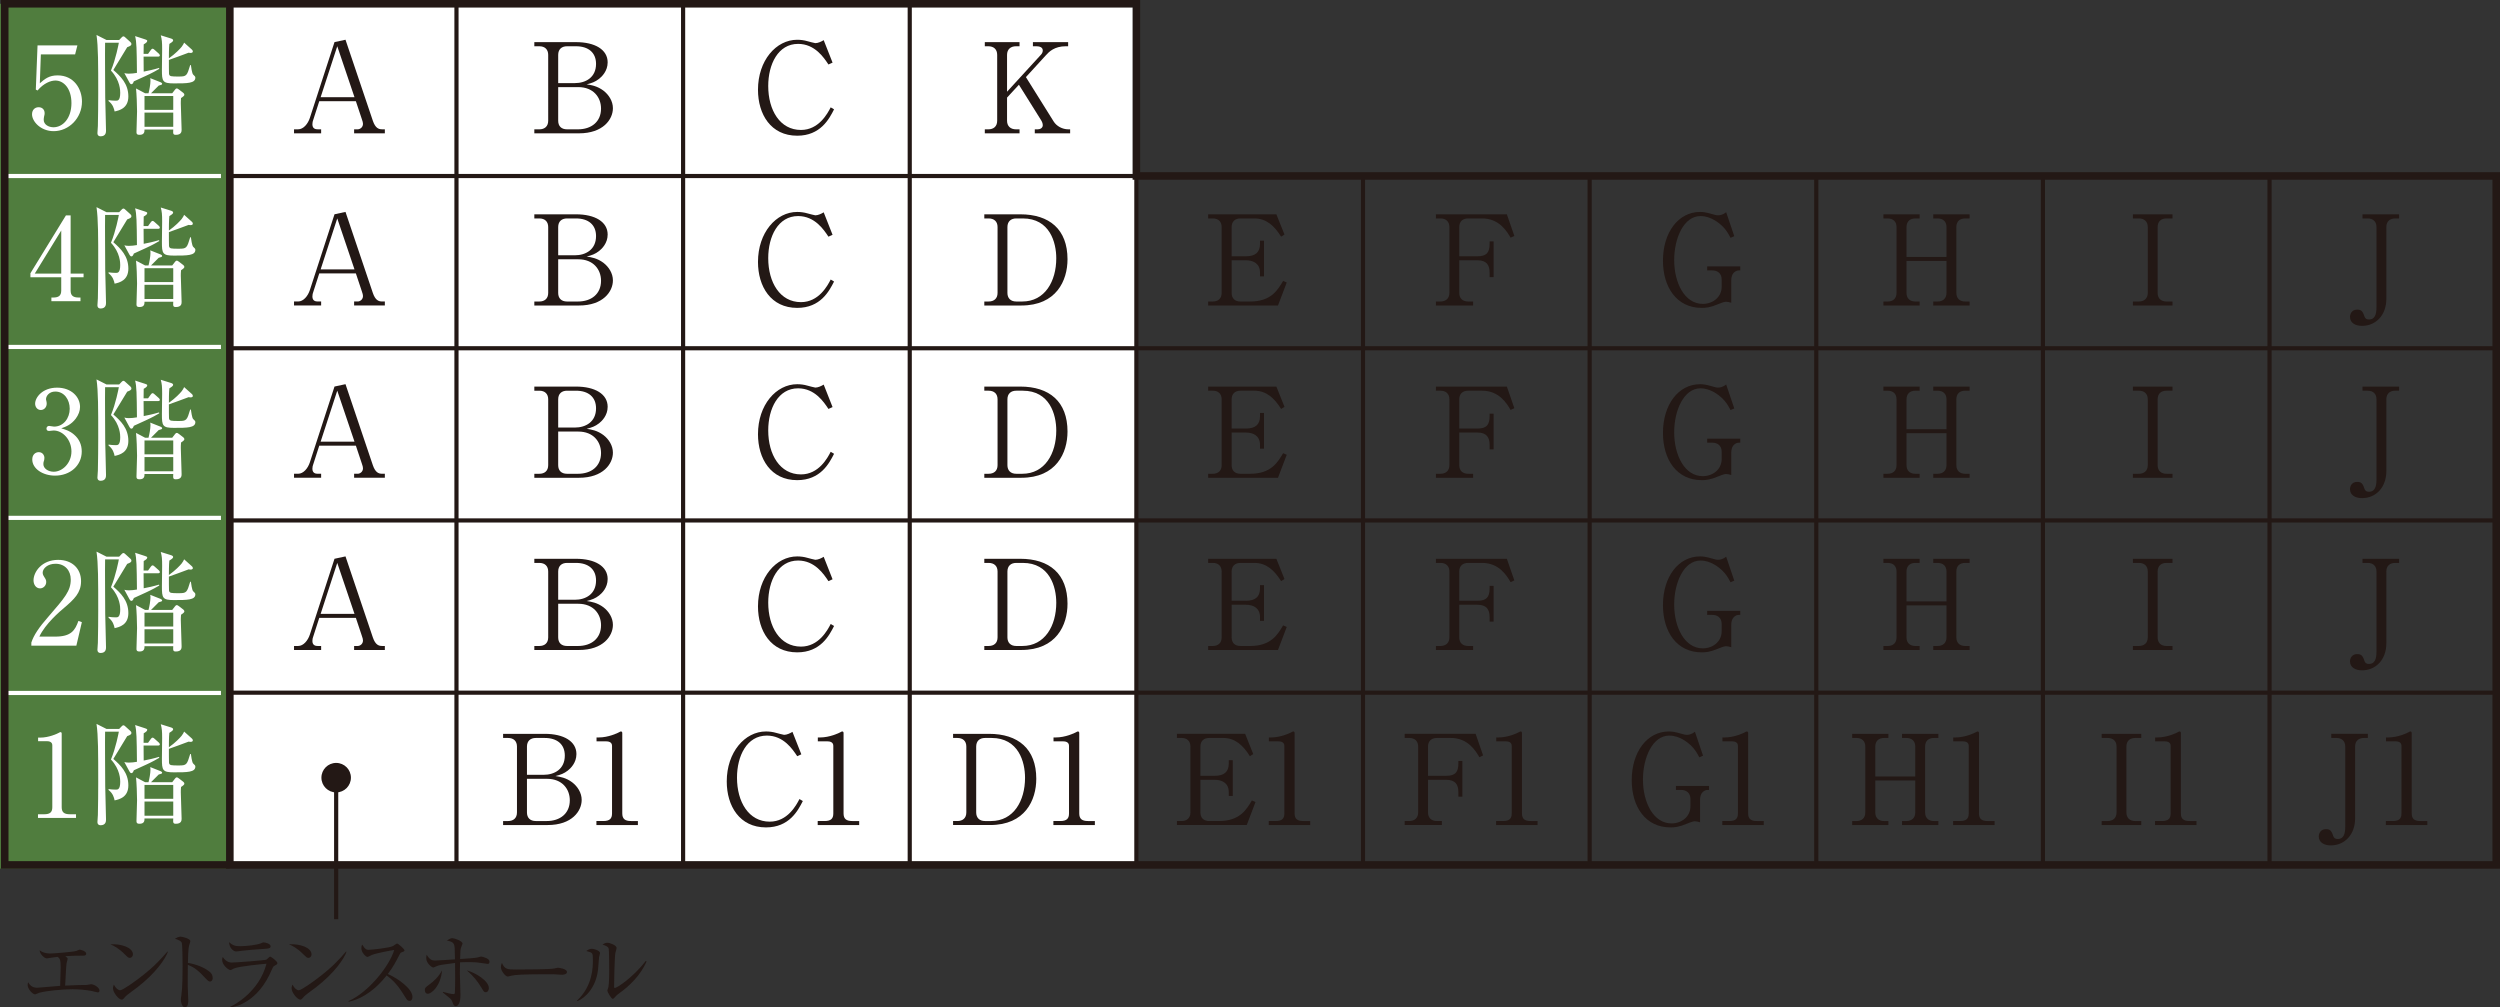 <?xml version="1.0" encoding="UTF-8"?><svg id="b" xmlns="http://www.w3.org/2000/svg" width="661.405" height="266.535" viewBox="0 0 661.405 266.535"><rect x="0" y="0" width="661.405" height="266.535" fill="#333333" stroke="none"/><defs><style>.e{stroke-width:2px;}.e,.f{stroke:#231815;}.e,.f,.g{fill:none;}.f,.g{stroke-width:1.102px;}.g{stroke:#fff;}.h{fill:#507d3e;}.h,.i,.j{stroke-width:0px;}.i{fill:#231815;}.j{fill:#fff;}</style></defs><g id="c"><rect class="j" x="60.807" y="1" width="239.834" height="227.824"/><rect class="h" x="0" y="1" width="60.807" height="228.788"/><path class="j" d="m10.05,215.421h1.667c1.576,0,2.121-.606,2.121-1.849v-16.394c0-.939-.879-1.091-1.455-1.091h-2.303v-.939h.546c2.333,0,4.576-1.061,4.94-1.273.212-.121.303-.182.424-.182.273,0,.333.182.333.424v19.455c0,1.303.636,1.849,2.121,1.849h1.667v.97h-10.061v-.97Z"/><path class="j" d="m33.653,194.754c-.758,1.242-3.364,5.546-3.667,6.031,1.909,1.667,3.97,3.636,3.97,7,0,3.091-2.333,3.697-3.636,3.97-.151-.727-.424-1.849-1.606-2.758v-.243c.576.091,1.242.152,1.97.152.455,0,1.121-.03,1.121-2.091,0-.515,0-3.273-2.455-5.879,1.273-3,2.03-7.031,2.091-7.364h-3.636c-.061,2.273.03,12.364.03,14.425,0,1.212.212,7.394.212,8.788,0,.424,0,1.545-1.455,1.545-.515,0-.818-.303-.818-.818,0-.303.121-1.636.121-1.909.061-2.879.091-5.758.091-8.637,0-7.909,0-12.303-.455-15.455l2.636,1.333h3.364l.606-.636c.182-.212.364-.333.515-.333s.303.091.545.333l1.333,1.212c.151.152.242.303.242.485,0,.364-.303.546-1.121.849Zm8.182,2.485h-3.849c0,1.303,0,2.182.03,3.97,1-.182,2.546-.515,4.061-.97l.061.242c-.667.394-1.758,1.031-3.546,1.849-2.485,1.121-2.758,1.242-3.182,1.455-.182.485-.364.758-.636.758-.212,0-.394-.182-.515-.424l-1.364-2.515c.364.091.636.152,1.182.152.727,0,1.424-.091,2.152-.212-.061-6.394-.091-8.152-.485-9.728l2.697.879c.333.121.515.182.515.394,0,.333-.455.636-.939.909,0,.727,0,.909-.03,2.515h1.182l.697-.97c.151-.212.333-.394.485-.394.182,0,.333.091.545.303l1.121,1c.151.151.273.303.273.455,0,.242-.182.333-.455.333Zm6.061,10.97c-.061.636-.061,1.121-.061,1.424,0,1.091.212,5.909.212,6.909,0,.454,0,1.394-1.515,1.394-.758,0-.758-.303-.697-1.394h-7.606c0,.545,0,1.394-1.303,1.394-.818,0-.818-.394-.818-.727,0-.061.152-5.303.152-5.485,0-1.515-.121-4.697-.273-6.061l2.394,1.273h.909c.242-.879.515-2.455.515-3.242,0-.273,0-.455-.061-.758l2.758,1.091c.273.121.394.242.394.424,0,.212-.333.333-.909.455-.273.242-1.364,1.333-2.03,2.03h5.606l.727-.939c.152-.212.303-.333.485-.333s.333.121.636.333l1.061.818c.182.121.303.333.303.485,0,.243-.121.394-.879.909Zm-2.061-.545h-7.606v3.667h7.606v-3.667Zm0,4.394h-7.606v3.758h7.606v-3.758Zm.212-7.728c-3.061,0-3.212-.545-3.212-3.606,0-.879.061-4.636.061-5.424,0-1.909-.061-2.576-.364-3.697l2.818.879c.182.061.454.212.454.455,0,.212-.151.424-1,.939-.121,1.061-.121,3.121-.121,3.818,1.727-1.212,2.94-2.515,3.364-3.031.364-.455.515-.788.667-1.121l2.03,1.818c.182.152.273.303.273.515,0,.364-.424.485-1.121.333-.818.303-4.455,1.667-5.212,1.909,0,1.212,0,3.394.03,3.667.091.727.576.727,2.636.727,2,0,2.121-.182,2.97-3.031h.182c.03.303.303,2.273.606,2.515.424.394.576.545.576.818,0,1.515-2.212,1.515-5.637,1.515Z"/><path class="j" d="m20.202,170.817h-11.909v-.818c.606-1.909,2.03-4.031,4.455-6.788,4.455-5.152,5.97-6.879,5.97-9.909,0-2.273-1.455-4.152-4.031-4.152-2.121,0-3.394,1.273-3.394,2.364,0,.091,0,.485.303.939.394.606.636.939.636,1.515,0,.909-.727,1.697-1.636,1.697-1.061,0-1.727-1-1.727-2.121,0-2.212,2.152-5.425,6.515-5.425,3.758,0,6.061,2.364,6.061,5.637,0,3.061-1.758,4.727-4.485,7.061-1.03.848-5.03,4.273-6.546,7.606h4.182c4.242,0,5.243-1.636,6.152-4.152l.909.333-1.455,6.212Z"/><path class="j" d="m33.653,149.18c-.758,1.242-3.364,5.546-3.667,6.031,1.909,1.667,3.97,3.636,3.97,7,0,3.091-2.333,3.697-3.636,3.97-.151-.727-.424-1.849-1.606-2.758v-.243c.576.091,1.242.152,1.97.152.455,0,1.121-.03,1.121-2.091,0-.515,0-3.273-2.455-5.879,1.273-3,2.03-7.031,2.091-7.364h-3.636c-.061,2.273.03,12.364.03,14.425,0,1.212.212,7.394.212,8.788,0,.424,0,1.545-1.455,1.545-.515,0-.818-.303-.818-.818,0-.303.121-1.636.121-1.909.061-2.879.091-5.758.091-8.637,0-7.909,0-12.303-.455-15.455l2.636,1.333h3.364l.606-.636c.182-.212.364-.333.515-.333s.303.091.545.333l1.333,1.212c.151.152.242.303.242.485,0,.364-.303.546-1.121.849Zm8.182,2.485h-3.849c0,1.303,0,2.182.03,3.97,1-.182,2.546-.515,4.061-.97l.061.242c-.667.394-1.758,1.031-3.546,1.849-2.485,1.121-2.758,1.242-3.182,1.455-.182.485-.364.758-.636.758-.212,0-.394-.182-.515-.424l-1.364-2.515c.364.091.636.152,1.182.152.727,0,1.424-.091,2.152-.212-.061-6.394-.091-8.152-.485-9.728l2.697.879c.333.121.515.182.515.394,0,.333-.455.636-.939.909,0,.727,0,.909-.03,2.515h1.182l.697-.97c.151-.212.333-.394.485-.394.182,0,.333.091.545.303l1.121,1c.151.151.273.303.273.455,0,.242-.182.333-.455.333Zm6.061,10.97c-.061.636-.061,1.121-.061,1.424,0,1.091.212,5.909.212,6.909,0,.454,0,1.394-1.515,1.394-.758,0-.758-.303-.697-1.394h-7.606c0,.545,0,1.394-1.303,1.394-.818,0-.818-.394-.818-.727,0-.061.152-5.303.152-5.485,0-1.515-.121-4.697-.273-6.061l2.394,1.273h.909c.242-.879.515-2.455.515-3.242,0-.273,0-.455-.061-.758l2.758,1.091c.273.121.394.242.394.424,0,.212-.333.333-.909.455-.273.242-1.364,1.333-2.03,2.03h5.606l.727-.939c.152-.212.303-.333.485-.333s.333.121.636.333l1.061.818c.182.121.303.333.303.485,0,.243-.121.394-.879.909Zm-2.061-.545h-7.606v3.667h7.606v-3.667Zm0,4.394h-7.606v3.758h7.606v-3.758Zm.212-7.728c-3.061,0-3.212-.545-3.212-3.606,0-.879.061-4.636.061-5.424,0-1.909-.061-2.576-.364-3.697l2.818.879c.182.061.454.212.454.455,0,.212-.151.424-1,.939-.121,1.061-.121,3.121-.121,3.818,1.727-1.212,2.94-2.515,3.364-3.031.364-.455.515-.788.667-1.121l2.03,1.818c.182.152.273.303.273.515,0,.364-.424.485-1.121.333-.818.303-4.455,1.667-5.212,1.909,0,1.212,0,3.394.03,3.667.091.727.576.727,2.636.727,2,0,2.121-.182,2.97-3.031h.182c.03.303.303,2.273.606,2.515.424.394.576.545.576.818,0,1.515-2.212,1.515-5.637,1.515Z"/><path class="j" d="m19.566,114.954c1.394,1.182,2.061,2.697,2.061,4.485,0,3.727-3.061,6.394-7.061,6.394-3.273,0-6.03-1.848-6.03-4.273,0-1.333.879-1.939,1.727-1.939,1.03,0,1.485.879,1.485,1.515,0,.455-.091.727-.182.97-.061.182-.091.394-.091.697,0,1.152,1.303,2,2.727,2,2.333,0,4.697-2.303,4.697-5.364,0-3.121-2.303-5.546-4.727-5.546-.182,0-1.03.121-1.212.121-.455,0-.667-.273-.667-.636,0-.394.303-.697.697-.697.182,0,1.091.182,1.303.182,2.546,0,4.152-2.273,4.152-4.728,0-2.364-1.424-4.545-3.818-4.545-1.606,0-2.455,1.151-2.455,2.03,0,.152.061.303.091.455.061.212.091.515.091.727,0,.939-.697,1.667-1.546,1.667-1,0-1.515-.879-1.515-1.667,0-1.667,1.939-4.243,5.818-4.243,3.727,0,6.061,2.424,6.061,5.091,0,1.061-.394,2.091-1.121,3.091-1.242,1.636-2.606,2.152-3.849,2.576,1.394.424,2.303.727,3.364,1.636Z"/><path class="j" d="m33.653,103.62c-.758,1.242-3.364,5.546-3.667,6.031,1.909,1.667,3.97,3.636,3.97,7,0,3.091-2.333,3.697-3.636,3.97-.151-.727-.424-1.849-1.606-2.758v-.243c.576.091,1.242.152,1.97.152.455,0,1.121-.03,1.121-2.091,0-.515,0-3.273-2.455-5.879,1.273-3,2.03-7.031,2.091-7.364h-3.636c-.061,2.273.03,12.364.03,14.425,0,1.212.212,7.394.212,8.788,0,.424,0,1.545-1.455,1.545-.515,0-.818-.303-.818-.818,0-.303.121-1.636.121-1.909.061-2.879.091-5.758.091-8.637,0-7.909,0-12.303-.455-15.455l2.636,1.333h3.364l.606-.636c.182-.212.364-.333.515-.333s.303.091.545.333l1.333,1.212c.151.152.242.303.242.485,0,.364-.303.546-1.121.849Zm8.182,2.485h-3.849c0,1.303,0,2.182.03,3.97,1-.182,2.546-.515,4.061-.97l.061.242c-.667.394-1.758,1.031-3.546,1.849-2.485,1.121-2.758,1.242-3.182,1.455-.182.485-.364.758-.636.758-.212,0-.394-.182-.515-.424l-1.364-2.515c.364.091.636.152,1.182.152.727,0,1.424-.091,2.152-.212-.061-6.394-.091-8.152-.485-9.728l2.697.879c.333.121.515.182.515.394,0,.333-.455.636-.939.909,0,.727,0,.909-.03,2.515h1.182l.697-.97c.151-.212.333-.394.485-.394.182,0,.333.091.545.303l1.121,1c.151.151.273.303.273.455,0,.242-.182.333-.455.333Zm6.061,10.97c-.061.636-.061,1.121-.061,1.424,0,1.091.212,5.909.212,6.909,0,.454,0,1.394-1.515,1.394-.758,0-.758-.303-.697-1.394h-7.606c0,.545,0,1.394-1.303,1.394-.818,0-.818-.394-.818-.727,0-.061.152-5.303.152-5.485,0-1.515-.121-4.697-.273-6.061l2.394,1.273h.909c.242-.879.515-2.455.515-3.242,0-.273,0-.455-.061-.758l2.758,1.091c.273.121.394.242.394.424,0,.212-.333.333-.909.455-.273.242-1.364,1.333-2.03,2.03h5.606l.727-.939c.152-.212.303-.333.485-.333s.333.121.636.333l1.061.818c.182.121.303.333.303.485,0,.243-.121.394-.879.909Zm-2.061-.545h-7.606v3.667h7.606v-3.667Zm0,4.394h-7.606v3.758h7.606v-3.758Zm.212-7.728c-3.061,0-3.212-.545-3.212-3.606,0-.879.061-4.636.061-5.424,0-1.909-.061-2.576-.364-3.697l2.818.879c.182.061.454.212.454.455,0,.212-.151.424-1,.939-.121,1.061-.121,3.121-.121,3.818,1.727-1.212,2.94-2.515,3.364-3.031.364-.455.515-.788.667-1.121l2.03,1.818c.182.152.273.303.273.515,0,.364-.424.485-1.121.333-.818.303-4.455,1.667-5.212,1.909,0,1.212,0,3.394.03,3.667.091.727.576.727,2.636.727,2,0,2.121-.182,2.97-3.031h.182c.03.303.303,2.273.606,2.515.424.394.576.545.576.818,0,1.515-2.212,1.515-5.637,1.515Z"/><path class="j" d="m17.445,56.985h1.242v15.395h3.424v.97h-3.424v3.515c0,1.333.667,1.849,2.121,1.849h.485v.97h-7.697v-.97h.485c1.424,0,2.121-.485,2.121-1.849v-3.515h-8.152v-1.061l9.394-15.304Zm-1.242,4l-7,11.394h7v-11.394Z"/><path class="j" d="m33.653,58.046c-.758,1.242-3.364,5.546-3.667,6.031,1.909,1.667,3.97,3.636,3.97,7,0,3.091-2.333,3.697-3.636,3.97-.151-.727-.424-1.849-1.606-2.758v-.243c.576.091,1.242.152,1.97.152.455,0,1.121-.03,1.121-2.091,0-.515,0-3.273-2.455-5.879,1.273-3,2.03-7.031,2.091-7.364h-3.636c-.061,2.273.03,12.364.03,14.425,0,1.212.212,7.394.212,8.788,0,.424,0,1.545-1.455,1.545-.515,0-.818-.303-.818-.818,0-.303.121-1.636.121-1.909.061-2.879.091-5.758.091-8.637,0-7.909,0-12.303-.455-15.455l2.636,1.333h3.364l.606-.636c.182-.212.364-.333.515-.333s.303.091.545.333l1.333,1.212c.151.152.242.303.242.485,0,.364-.303.546-1.121.849Zm8.182,2.485h-3.849c0,1.303,0,2.182.03,3.97,1-.182,2.546-.515,4.061-.97l.061.242c-.667.394-1.758,1.031-3.546,1.849-2.485,1.121-2.758,1.242-3.182,1.455-.182.485-.364.758-.636.758-.212,0-.394-.182-.515-.424l-1.364-2.515c.364.091.636.152,1.182.152.727,0,1.424-.091,2.152-.212-.061-6.394-.091-8.152-.485-9.728l2.697.879c.333.121.515.182.515.394,0,.333-.455.636-.939.909,0,.727,0,.909-.03,2.515h1.182l.697-.97c.151-.212.333-.394.485-.394.182,0,.333.091.545.303l1.121,1c.151.151.273.303.273.455,0,.242-.182.333-.455.333Zm6.061,10.97c-.061.636-.061,1.121-.061,1.424,0,1.091.212,5.909.212,6.909,0,.454,0,1.394-1.515,1.394-.758,0-.758-.303-.697-1.394h-7.606c0,.545,0,1.394-1.303,1.394-.818,0-.818-.394-.818-.727,0-.061.152-5.303.152-5.485,0-1.515-.121-4.697-.273-6.061l2.394,1.273h.909c.242-.879.515-2.455.515-3.242,0-.273,0-.455-.061-.758l2.758,1.091c.273.121.394.242.394.424,0,.212-.333.333-.909.455-.273.242-1.364,1.333-2.03,2.03h5.606l.727-.939c.152-.212.303-.333.485-.333s.333.121.636.333l1.061.818c.182.121.303.333.303.485,0,.243-.121.394-.879.909Zm-2.061-.545h-7.606v3.667h7.606v-3.667Zm0,4.394h-7.606v3.758h7.606v-3.758Zm.212-7.728c-3.061,0-3.212-.545-3.212-3.606,0-.879.061-4.636.061-5.424,0-1.909-.061-2.576-.364-3.697l2.818.879c.182.061.454.212.454.455,0,.212-.151.424-1,.939-.121,1.061-.121,3.121-.121,3.818,1.727-1.212,2.94-2.515,3.364-3.031.364-.455.515-.788.667-1.121l2.03,1.818c.182.152.273.303.273.515,0,.364-.424.485-1.121.333-.818.303-4.455,1.667-5.212,1.909,0,1.212,0,3.394.03,3.667.091.727.576.727,2.636.727,2,0,2.121-.182,2.97-3.031h.182c.03.303.303,2.273.606,2.515.424.394.576.545.576.818,0,1.515-2.212,1.515-5.637,1.515Z"/><path class="j" d="m10.808,14.398l-.273,7.636c1.303-1.152,2.455-2.091,4.697-2.091,4.364,0,6.455,3.606,6.455,6.939,0,4.394-3.485,7.818-7.485,7.818-3.455,0-5.727-2.576-5.727-4.455,0-1.152.727-1.879,1.758-1.879.909,0,1.576.606,1.576,1.576,0,.303-.03.424-.151.909-.061.243-.091.667-.091.849,0,1.303,1.364,1.97,2.576,1.97,2.455,0,4.758-2.333,4.758-6.394,0-3.849-2.03-5.97-4.243-5.97-1.212,0-3.061.667-4.727,2.636l-.455-.242.455-11.697h10.546l-.606,2.394h-9.061Z"/><path class="j" d="m33.653,12.489c-.758,1.242-3.364,5.546-3.667,6.031,1.909,1.667,3.97,3.636,3.97,7,0,3.091-2.333,3.697-3.636,3.97-.151-.727-.424-1.849-1.606-2.758v-.243c.576.091,1.242.152,1.97.152.455,0,1.121-.03,1.121-2.091,0-.515,0-3.273-2.455-5.879,1.273-3,2.03-7.031,2.091-7.364h-3.636c-.061,2.273.03,12.364.03,14.425,0,1.212.212,7.394.212,8.788,0,.424,0,1.545-1.455,1.545-.515,0-.818-.303-.818-.818,0-.303.121-1.636.121-1.909.061-2.879.091-5.758.091-8.637,0-7.909,0-12.303-.455-15.455l2.636,1.333h3.364l.606-.636c.182-.212.364-.333.515-.333s.303.091.545.333l1.333,1.212c.151.152.242.303.242.485,0,.364-.303.546-1.121.849Zm8.182,2.485h-3.849c0,1.303,0,2.182.03,3.97,1-.182,2.546-.515,4.061-.97l.061.242c-.667.394-1.758,1.031-3.546,1.849-2.485,1.121-2.758,1.242-3.182,1.455-.182.485-.364.758-.636.758-.212,0-.394-.182-.515-.424l-1.364-2.515c.364.091.636.152,1.182.152.727,0,1.424-.091,2.152-.212-.061-6.394-.091-8.152-.485-9.728l2.697.879c.333.121.515.182.515.394,0,.333-.455.636-.939.909,0,.727,0,.909-.03,2.515h1.182l.697-.97c.151-.212.333-.394.485-.394.182,0,.333.091.545.303l1.121,1c.151.151.273.303.273.455,0,.242-.182.333-.455.333Zm6.061,10.97c-.061.636-.061,1.121-.061,1.424,0,1.091.212,5.909.212,6.909,0,.454,0,1.394-1.515,1.394-.758,0-.758-.303-.697-1.394h-7.606c0,.545,0,1.394-1.303,1.394-.818,0-.818-.394-.818-.727,0-.061.152-5.303.152-5.485,0-1.515-.121-4.697-.273-6.061l2.394,1.273h.909c.242-.879.515-2.455.515-3.242,0-.273,0-.455-.061-.758l2.758,1.091c.273.121.394.242.394.424,0,.212-.333.333-.909.455-.273.242-1.364,1.333-2.03,2.03h5.606l.727-.939c.152-.212.303-.333.485-.333s.333.121.636.333l1.061.818c.182.121.303.333.303.485,0,.243-.121.394-.879.909Zm-2.061-.545h-7.606v3.667h7.606v-3.667Zm0,4.394h-7.606v3.758h7.606v-3.758Zm.212-7.728c-3.061,0-3.212-.545-3.212-3.606,0-.879.061-4.636.061-5.424,0-1.909-.061-2.576-.364-3.697l2.818.879c.182.061.454.212.454.455,0,.212-.151.424-1,.939-.121,1.061-.121,3.121-.121,3.818,1.727-1.212,2.94-2.515,3.364-3.031.364-.455.515-.788.667-1.121l2.03,1.818c.182.152.273.303.273.515,0,.364-.424.485-1.121.333-.818.303-4.455,1.667-5.212,1.909,0,1.212,0,3.394.03,3.667.091.727.576.727,2.636.727,2,0,2.121-.182,2.97-3.031h.182c.03.303.303,2.273.606,2.515.424.394.576.545.576.818,0,1.515-2.212,1.515-5.637,1.515Z"/><line class="f" x1="60.807" y1="183.256" x2="660.405" y2="183.256"/><line class="f" x1="60.807" y1="137.689" x2="660.405" y2="137.689"/><line class="f" x1="60.807" y1="92.135" x2="660.405" y2="92.135"/><line class="f" x1="60.662" y1="46.567" x2="302.206" y2="46.567"/><line class="f" x1="60.807" y1="1" x2="301.347" y2="1"/><polygon class="e" points="300.641 1 300.641 46.552 660.405 46.552 660.405 228.824 60.807 228.824 60.807 1 300.641 1"/><line class="f" x1="120.765" y1="1" x2="120.765" y2="228.824"/><line class="f" x1="180.724" y1="1" x2="180.724" y2="228.824"/><line class="f" x1="88.937" y1="205.741" x2="88.937" y2="243.197"/><line class="f" x1="240.682" y1="1" x2="240.682" y2="228.824"/><line class="f" x1="300.641" y1="1" x2="300.641" y2="228.824"/><line class="f" x1="360.599" y1="46.387" x2="360.599" y2="228.824"/><line class="f" x1="420.558" y1="46.387" x2="420.558" y2="228.824"/><line class="f" x1="480.516" y1="46.387" x2="480.516" y2="228.824"/><line class="f" x1="540.475" y1="46.387" x2="540.475" y2="228.824"/><line class="f" x1="600.434" y1="46.387" x2="600.434" y2="228.824"/><path class="i" d="m25.887,262.551c-.25,0-1.343-.319-1.571-.364-1.48-.296-3.643-.478-5.122-.478-2.368,0-7.149.432-8.765.933-.182.045-1.047.432-1.138.432-.66,0-1.981-1.411-1.981-2.481,0-.25.046-.433.137-.729.25.433.842,1.457,2.368,1.457.159,0,2.504-.205,2.823-.228.524-.046,2.823-.228,3.278-.273.114-3.597.137-4.348.137-4.94,0-2.14-.296-2.368-.82-2.732-1.411.182-1.48.182-2.14.296-.114.023-.637.114-.706.114-.66,0-1.867-1.161-1.912-2.163,1.07.865,2.481.865,2.846.865.797,0,6.147-.41,6.875-.683.137-.045.729-.342.865-.342.228,0,1.753.364,1.753,1.093,0,.478-.546.501-.729.501-1.867,0-3.62.045-4.804.137.546.455.615.501.615.706,0,.182-.273,1.024-.296,1.207-.091.66-.091.843-.364,5.874,3.415-.136,3.779-.159,4.553-.159.979,0,1.07,0,1.343-.045.182-.023.842-.159.956-.159.751,0,2.231.842,2.231,1.685,0,.25-.114.478-.433.478Z"/><path class="i" d="m34.329,253.422c-.387,0-.66-.273-1.389-1.001-1.594-1.616-2.869-2.208-3.734-2.595,2.732-.182,5.965.797,5.965,2.686,0,.501-.387.911-.842.911Zm1.981,7.809c-.478.364-2.618,1.912-3.005,2.3-.114.114-.615.683-.729.797-.091.091-.273.137-.387.137-.797,0-2.299-1.912-2.299-2.982,0-.41.137-.751.228-1.002.524,1.024,1.184,1.502,1.662,1.502.751,0,4.28-2.618,5.259-3.369,3.665-2.8,5.418-4.758,7.262-6.875l.114.068c-.546,1.662-3.096,5.578-8.105,9.425Z"/><path class="i" d="m55.544,259.682c-.342,0-.637-.296-1.002-.683-2.094-2.322-3.278-3.142-4.849-3.734,0,.888-.046,4.849-.023,5.669,0,.592.137,3.21.137,3.734,0,.478,0,1.821-.888,1.821-.751,0-1.07-1.32-1.07-1.912,0-.342.023-.546.159-1.525.273-1.799.296-5.396.296-7.331,0-.979-.023-5.51-.205-6.238-.137-.501-.637-.729-1.821-1.138.455-.273,1.002-.546,1.503-.546.341,0,2.573.478,2.573,1.207,0,.182-.273.956-.319,1.138-.25.865-.296,3.483-.319,4.599,2.322.364,4.621,1.366,5.874,2.459.41.364.683.933.683,1.525,0,.751-.455.956-.729.956Z"/><path class="i" d="m72.728,255.448c-.433.228-.478.319-.774,1.002-3.688,8.833-9.812,9.971-11.064,10.085l-.046-.159c1.411-.592,7.786-4.189,9.653-11.406-.66.045-7.217.637-8.674,1.275-.136.068-.683.41-.82.41-.569,0-2.231-1.343-2.231-2.709,0-.205.023-.387.159-.774.387.592,1.161,1.48,2.368,1.48,1.093,0,8.788-.592,9.129-.751.205-.091.842-.82,1.024-.82.25,0,1.935,1.207,1.935,1.73,0,.296-.296.455-.66.637Zm-2.732-4.417c-1.753.091-5.441.41-5.965.501-1.116.159-1.229.182-1.594.182-.729,0-1.821-1.025-1.821-2.459,1.002.933,1.708,1.07,2.96,1.07,1.525,0,4.462-.319,5.418-.751.455-.205.524-.25.729-.25.41,0,1.867.319,1.867,1.024,0,.455-.296.615-1.594.683Z"/><path class="i" d="m81.581,253.422c-.387,0-.66-.273-1.389-1.001-1.594-1.616-2.869-2.208-3.734-2.595,2.732-.182,5.965.797,5.965,2.686,0,.501-.387.911-.842.911Zm1.981,7.809c-.478.364-2.618,1.912-3.005,2.3-.114.114-.615.683-.729.797-.091.091-.273.137-.387.137-.797,0-2.299-1.912-2.299-2.982,0-.41.137-.751.228-1.002.524,1.024,1.184,1.502,1.662,1.502.751,0,4.28-2.618,5.259-3.369,3.665-2.8,5.418-4.758,7.262-6.875l.114.068c-.546,1.662-3.096,5.578-8.105,9.425Z"/><path class="i" d="m108.326,264.805c-.478,0-.729-.387-.933-.729-1.821-3.005-3.073-4.508-5.1-6.01-4.052,5.1-7.923,6.534-10.063,6.966l-.023-.182c5.282-2.322,10.837-9.289,12.089-13.523-.865.114-4.644.819-5.874,1.298-.205.091-1.047.546-1.229.546-.342,0-1.594-1.115-1.594-2.3,0-.455.091-.751.205-.979.865,1.366,1.252,1.389,1.707,1.389.637,0,5.578-.478,6.511-1.024.159-.091.865-.637,1.047-.637.25,0,1.935,1.434,1.935,1.821,0,.25-.159.296-.888.569-.159.068-.182.114-.478.66-1.002,1.935-1.571,3.051-3.028,5.009,2.732,1.207,6.511,3.916,6.511,6.056,0,.615-.25,1.07-.797,1.07Z"/><path class="i" d="m113.217,262.915c-.797,0-.82-.842-.82-.956,0-.615.114-.706,1.229-1.525,1.116-.82,2.436-2.003,3.324-3.734-.364,4.303-2.869,6.215-3.734,6.215Zm15.823-7.9c-.159,0-2.527-.387-3.028-.41-1.093-.068-1.844-.068-2.208-.068-1.047,0-1.662.045-2.094.068,0,.387-.045,2.481-.045,2.868,0,.933.159,4.986.159,5.828,0,1.981-.615,2.891-1.229,2.891-.524,0-.706-.501-.911-1.116-.137-.364-.25-.592-.615-.933-.66-.569-1.32-1.115-1.912-1.571l.046-.159c.888.273,2.299.592,2.8.592.273,0,.319-.182.341-.455.114-1.935.068-5.692.046-7.786-3.643.478-4.212.524-5.054.934-.136.068-.592.273-.706.273-.341,0-1.867-1.093-1.867-2.458,0-.319.046-.592.114-.934.797,1.321,1.412,1.548,2.231,1.548.455,0,4.69-.273,5.259-.319-.046-3.051-.068-3.369-.25-3.916-.25-.706-1.184-.933-1.912-1.07.729-.455,1.093-.615,1.48-.615.501,0,2.686.706,2.686,1.457,0,.068-.273.729-.341.888-.25.592-.25,1.229-.296,3.165,1.776-.114,4.052-.273,4.621-.41.159-.045.797-.25.933-.25.228,0,.979.228,1.389.433.387.182.82.433.82.979,0,.319-.159.546-.455.546Zm-.524,7.49c-.433,0-.501-.114-1.138-1.184-1.184-1.935-2.049-2.959-3.87-4.599,2.39.66,5.828,2.8,5.828,4.712,0,.456-.25,1.07-.82,1.07Z"/><path class="i" d="m148.591,257.884c-.205,0-.751-.046-.797-.046-.82-.068-1.047-.091-2.573-.091-6.944,0-8.993.137-10.017.41-.068.023-.797.205-.865.205-.592,0-1.821-1.457-1.821-2.504,0-.136.023-.569.273-1.093.774,1.73,1.48,1.73,3.847,1.73,1.571,0,8.97-.023,10.017-.273.137-.023.797-.205.933-.205s2.413.25,2.413,1.138c0,.706-1.138.729-1.412.729Z"/><path class="i" d="m158.489,253.239c-.045.524-.228,2.869-.273,3.347-.592,4.895-3.529,7.49-5.464,8.287l-.114-.136c4.212-3.961,4.212-8.879,4.212-10.791,0-1.889-.023-1.889-1.753-2.345.364-.25.865-.592,1.503-.592.592,0,2.14.501,2.14,1.138,0,.182-.228.934-.25,1.093Zm5.532,9.403c-.774.546-.842.637-1.434,1.275-.114.114-.319.342-.455.342-.432,0-1.457-1.867-1.457-2.163,0-.159.273-.843.296-1.002.205-.956.205-3.916.205-4.531,0-.842-.023-5.054-.137-5.6-.091-.41-.546-.706-1.639-1.07.296-.182.751-.478,1.275-.478.683,0,2.459.683,2.459,1.366,0,.205-.273,1.115-.319,1.298-.228,1.161-.342,7.535-.342,8.924,0,.091,0,.387.159.387.546,0,4.667-2.618,8.241-7.171l.182.137c-1.548,3.734-4.826,6.716-7.035,8.287Z"/><path class="i" d="m92.841,205.741c0,2.156-1.748,3.904-3.903,3.904s-3.904-1.748-3.904-3.904,1.748-3.904,3.904-3.904,3.903,1.748,3.903,3.904Z"/><line class="g" x1="1.103" y1="46.567" x2="58.456" y2="46.567"/><line class="g" x1="1.103" y1="91.788" x2="58.456" y2="91.788"/><line class="g" x1="1.103" y1="137.008" x2="58.456" y2="137.008"/><line class="g" x1="1.103" y1="183.332" x2="58.456" y2="183.332"/><polyline class="e" points="60.807 1 1.248 1 1.248 228.824 60.807 228.824"/></g><g id="d"><path class="i" d="m84.467,163.463l-1.62,5.024c-.099.264-.198.595-.198,1.091,0,1.223.925,1.322,1.388,1.322h.925v1.058h-7.172v-1.058h1.091c1.388,0,2.578-1.421,3.107-3.041l6.511-20.029,2.908-.628,7.238,21.45c.661,1.917,1.52,2.248,2.446,2.248h.727v1.058h-8.13v-1.058h.991c.496,0,1.355-.463,1.355-1.454,0-.364-.099-.595-.297-1.223l-1.586-4.759h-9.684Zm4.759-14.542l-4.396,13.485h8.957l-4.561-13.485Z"/><path class="i" d="m84.467,117.9l-1.62,5.024c-.099.264-.198.595-.198,1.091,0,1.223.925,1.322,1.388,1.322h.925v1.058h-7.172v-1.058h1.091c1.388,0,2.578-1.421,3.107-3.041l6.511-20.029,2.908-.628,7.238,21.45c.661,1.917,1.52,2.248,2.446,2.248h.727v1.058h-8.13v-1.058h.991c.496,0,1.355-.463,1.355-1.454,0-.364-.099-.595-.297-1.223l-1.586-4.759h-9.684Zm4.759-14.542l-4.396,13.485h8.957l-4.561-13.485Z"/><path class="i" d="m84.467,72.326l-1.62,5.024c-.099.264-.198.595-.198,1.091,0,1.223.925,1.322,1.388,1.322h.925v1.058h-7.172v-1.058h1.091c1.388,0,2.578-1.421,3.107-3.041l6.511-20.029,2.908-.628,7.238,21.45c.661,1.917,1.52,2.248,2.446,2.248h.727v1.058h-8.13v-1.058h.991c.496,0,1.355-.463,1.355-1.454,0-.364-.099-.595-.297-1.223l-1.586-4.759h-9.684Zm4.759-14.542l-4.396,13.485h8.957l-4.561-13.485Z"/><path class="i" d="m84.467,26.773l-1.62,5.024c-.099.264-.198.595-.198,1.091,0,1.223.925,1.322,1.388,1.322h.925v1.058h-7.172v-1.058h1.091c1.388,0,2.578-1.421,3.107-3.041l6.511-20.029,2.908-.628,7.238,21.45c.661,1.917,1.52,2.248,2.446,2.248h.727v1.058h-8.13v-1.058h.991c.496,0,1.355-.463,1.355-1.454,0-.364-.099-.595-.297-1.223l-1.586-4.759h-9.684Zm4.759-14.542l-4.396,13.485h8.957l-4.561-13.485Z"/><path class="i" d="m141.362,147.833h11.006c5.057,0,8.395,1.983,8.395,5.354,0,2.313-1.553,3.801-2.28,4.363-1.025.793-1.851,1.091-3.272,1.454,1.289.198,2.776.43,4.429,1.653,1.421,1.091,2.512,2.776,2.512,4.66,0,2.941-2.578,6.643-8.99,6.643h-11.799v-1.058h1.322c1.388,0,2.347-.76,2.347-2.281v-17.418c0-1.421-.859-2.28-2.347-2.28h-1.322v-1.091Zm6.313,10.841h4.396c2.875,0,5.619-1.487,5.619-5.09,0-2.975-2.016-4.66-5.321-4.66h-2.347c-1.388,0-2.347.76-2.347,2.28v7.469Zm0,1.058v8.891c0,1.421.826,2.281,2.347,2.281h2.875c3.536,0,6.114-1.983,6.114-5.486,0-2.975-2.016-5.685-6.015-5.685h-5.321Z"/><path class="i" d="m141.362,102.274h11.006c5.057,0,8.395,1.983,8.395,5.354,0,2.313-1.553,3.801-2.28,4.363-1.025.793-1.851,1.091-3.272,1.454,1.289.198,2.776.43,4.429,1.653,1.421,1.091,2.512,2.776,2.512,4.66,0,2.941-2.578,6.643-8.99,6.643h-11.799v-1.058h1.322c1.388,0,2.347-.76,2.347-2.281v-17.418c0-1.421-.859-2.28-2.347-2.28h-1.322v-1.091Zm6.313,10.841h4.396c2.875,0,5.619-1.487,5.619-5.09,0-2.975-2.016-4.66-5.321-4.66h-2.347c-1.388,0-2.347.76-2.347,2.28v7.469Zm0,1.058v8.891c0,1.421.826,2.281,2.347,2.281h2.875c3.536,0,6.114-1.983,6.114-5.486,0-2.975-2.016-5.685-6.015-5.685h-5.321Z"/><path class="i" d="m141.362,56.699h11.006c5.057,0,8.395,1.983,8.395,5.354,0,2.313-1.553,3.801-2.28,4.363-1.025.793-1.851,1.091-3.272,1.454,1.289.198,2.776.43,4.429,1.653,1.421,1.091,2.512,2.776,2.512,4.66,0,2.941-2.578,6.643-8.99,6.643h-11.799v-1.058h1.322c1.388,0,2.347-.76,2.347-2.281v-17.418c0-1.421-.859-2.28-2.347-2.28h-1.322v-1.091Zm6.313,10.841h4.396c2.875,0,5.619-1.487,5.619-5.09,0-2.975-2.016-4.66-5.321-4.66h-2.347c-1.388,0-2.347.76-2.347,2.28v7.469Zm0,1.058v8.891c0,1.421.826,2.281,2.347,2.281h2.875c3.536,0,6.114-1.983,6.114-5.486,0-2.975-2.016-5.685-6.015-5.685h-5.321Z"/><path class="i" d="m141.362,11.147h11.006c5.057,0,8.395,1.983,8.395,5.354,0,2.313-1.553,3.801-2.28,4.363-1.025.793-1.851,1.091-3.272,1.454,1.289.198,2.776.43,4.429,1.653,1.421,1.091,2.512,2.776,2.512,4.66,0,2.941-2.578,6.643-8.99,6.643h-11.799v-1.058h1.322c1.388,0,2.347-.76,2.347-2.281V14.518c0-1.421-.859-2.28-2.347-2.28h-1.322v-1.091Zm6.313,10.841h4.396c2.875,0,5.619-1.487,5.619-5.09,0-2.975-2.016-4.66-5.321-4.66h-2.347c-1.388,0-2.347.76-2.347,2.28v7.469Zm0,1.058v8.891c0,1.421.826,2.281,2.347,2.281h2.875c3.536,0,6.114-1.983,6.114-5.486,0-2.975-2.016-5.685-6.015-5.685h-5.321Z"/><path class="i" d="m219.174,153.749c-1.223-1.851-3.603-5.453-8.031-5.453-5.288,0-7.899,5.387-7.899,11.138,0,6.412,3.107,11.634,8.659,11.634,4.693,0,7.007-4.297,7.866-5.982l.892.529c-1.289,2.545-3.602,6.974-9.75,6.974-6.974,0-10.378-5.652-10.378-12.163,0-7.734,4.792-13.22,10.378-13.22.826,0,1.785.099,2.776.397.264.066,1.818.496,2.016.496.694,0,1.586-.396,2.214-.793l2.347,5.949-1.091.496Z"/><path class="i" d="m219.174,108.19c-1.223-1.851-3.603-5.453-8.031-5.453-5.288,0-7.899,5.387-7.899,11.138,0,6.412,3.107,11.634,8.659,11.634,4.693,0,7.007-4.297,7.866-5.982l.892.529c-1.289,2.545-3.602,6.974-9.75,6.974-6.974,0-10.378-5.652-10.378-12.163,0-7.734,4.792-13.22,10.378-13.22.826,0,1.785.099,2.776.397.264.066,1.818.496,2.016.496.694,0,1.586-.396,2.214-.793l2.347,5.949-1.091.496Z"/><path class="i" d="m219.174,62.615c-1.223-1.851-3.603-5.453-8.031-5.453-5.288,0-7.899,5.387-7.899,11.138,0,6.412,3.107,11.634,8.659,11.634,4.693,0,7.007-4.297,7.866-5.982l.892.529c-1.289,2.545-3.602,6.974-9.75,6.974-6.974,0-10.378-5.652-10.378-12.163,0-7.734,4.792-13.22,10.378-13.22.826,0,1.785.099,2.776.397.264.066,1.818.496,2.016.496.694,0,1.586-.396,2.214-.793l2.347,5.949-1.091.496Z"/><path class="i" d="m219.174,17.063c-1.223-1.851-3.603-5.453-8.031-5.453-5.288,0-7.899,5.387-7.899,11.138,0,6.412,3.107,11.634,8.659,11.634,4.693,0,7.007-4.297,7.866-5.982l.892.529c-1.289,2.545-3.602,6.974-9.75,6.974-6.974,0-10.378-5.652-10.378-12.163,0-7.734,4.792-13.22,10.378-13.22.826,0,1.785.099,2.776.397.264.066,1.818.496,2.016.496.694,0,1.586-.396,2.214-.793l2.347,5.949-1.091.496Z"/><path class="i" d="m260.412,147.833h9.485c7.734,0,12.526,3.966,12.526,11.898,0,5.652-2.974,12.229-12.229,12.229h-9.783v-1.058h1.124c1.421,0,2.38-.76,2.38-2.281v-17.418c0-1.487-.925-2.28-2.38-2.28h-1.124v-1.091Zm6.114,20.789c0,1.388.826,2.281,2.347,2.281h1.586c5.982,0,8.99-5.354,8.99-11.436,0-4.197-1.719-10.543-8.858-10.543h-1.719c-1.421,0-2.347.793-2.347,2.28v17.418Z"/><path class="i" d="m260.412,102.274h9.485c7.734,0,12.526,3.966,12.526,11.898,0,5.652-2.974,12.229-12.229,12.229h-9.783v-1.058h1.124c1.421,0,2.38-.76,2.38-2.281v-17.418c0-1.487-.925-2.28-2.38-2.28h-1.124v-1.091Zm6.114,20.789c0,1.388.826,2.281,2.347,2.281h1.586c5.982,0,8.99-5.354,8.99-11.436,0-4.197-1.719-10.543-8.858-10.543h-1.719c-1.421,0-2.347.793-2.347,2.28v17.418Z"/><path class="i" d="m260.412,56.699h9.485c7.734,0,12.526,3.966,12.526,11.898,0,5.652-2.974,12.229-12.229,12.229h-9.783v-1.058h1.124c1.421,0,2.38-.76,2.38-2.281v-17.418c0-1.487-.925-2.28-2.38-2.28h-1.124v-1.091Zm6.114,20.789c0,1.388.826,2.281,2.347,2.281h1.586c5.982,0,8.99-5.354,8.99-11.436,0-4.197-1.719-10.543-8.858-10.543h-1.719c-1.421,0-2.347.793-2.347,2.28v17.418Z"/><path class="i" d="m271.417,20.401l7.337,11.733c.76,1.223,2.281,2.082,3.9,2.082h.463v1.058h-9.353v-1.058h.793c.628,0,1.322-.364,1.322-1.091,0-.496-.231-.992-.463-1.355l-5.85-9.353-3.14,3.404v6.114c0,1.454.925,2.281,2.38,2.281h.925v1.058h-9.188v-1.058h.926c1.355,0,2.347-.727,2.347-2.281V14.518c0-1.487-.925-2.28-2.347-2.28h-.926v-1.091h9.188v1.091h-.925c-1.421,0-2.38.793-2.38,2.28v9.75l9.023-9.849c.33-.364.43-.793.43-1.058,0-.958-1.025-1.124-1.752-1.124h-.859v-1.091h9.32v1.091h-.595c-3.008,0-4.429,1.421-5.288,2.38l-5.288,5.784Z"/><path class="i" d="m325.845,159.996v8.626c0,1.421.826,2.281,2.347,2.281h2.545c5.552,0,7.304-3.041,8.725-5.453l.958.43-2.313,6.081h-18.475v-1.058h1.223c1.355,0,2.347-.727,2.347-2.281v-17.418c0-1.487-.925-2.28-2.347-2.28h-1.223v-1.091h18.046l2.148,5.354-.892.562c-1.818-2.908-3.933-4.825-7.073-4.825h-3.669c-1.388,0-2.347.76-2.347,2.28v7.734h3.768c2.512,0,3.735-1.058,3.735-3.272v-.859h1.058v9.453h-1.058v-.992c0-2.38-1.719-3.272-3.735-3.272h-3.768Z"/><path class="i" d="m133.1,194.145h11.006c5.057,0,8.395,1.983,8.395,5.354,0,2.313-1.553,3.801-2.28,4.363-1.025.793-1.851,1.091-3.272,1.454,1.289.198,2.776.43,4.429,1.653,1.421,1.091,2.512,2.776,2.512,4.66,0,2.941-2.578,6.643-8.99,6.643h-11.799v-1.058h1.322c1.388,0,2.347-.76,2.347-2.281v-17.418c0-1.421-.859-2.28-2.347-2.28h-1.322v-1.091Zm6.313,10.841h4.396c2.875,0,5.619-1.487,5.619-5.09,0-2.975-2.016-4.66-5.321-4.66h-2.347c-1.388,0-2.347.76-2.347,2.28v7.469Zm0,1.058v8.891c0,1.421.826,2.281,2.347,2.281h2.875c3.536,0,6.114-1.983,6.114-5.486,0-2.975-2.016-5.685-6.015-5.685h-5.321Z"/><path class="i" d="m157.789,217.214h1.818c1.719,0,2.314-.661,2.314-2.016v-17.88c0-1.024-.958-1.19-1.586-1.19h-2.512v-1.025h.595c2.545,0,4.991-1.157,5.387-1.388.231-.132.33-.198.463-.198.297,0,.364.198.364.463v21.219c0,1.421.694,2.016,2.314,2.016h1.818v1.058h-10.973v-1.058Z"/><path class="i" d="m210.911,200.061c-1.223-1.851-3.603-5.453-8.031-5.453-5.288,0-7.899,5.387-7.899,11.138,0,6.412,3.107,11.634,8.659,11.634,4.693,0,7.007-4.297,7.866-5.982l.892.529c-1.289,2.545-3.602,6.974-9.75,6.974-6.974,0-10.378-5.652-10.378-12.163,0-7.734,4.792-13.22,10.378-13.22.826,0,1.785.099,2.776.397.264.066,1.818.496,2.016.496.694,0,1.586-.396,2.214-.793l2.347,5.949-1.091.496Z"/><path class="i" d="m216.332,217.214h1.818c1.719,0,2.314-.661,2.314-2.016v-17.88c0-1.024-.958-1.19-1.586-1.19h-2.512v-1.025h.595c2.545,0,4.991-1.157,5.387-1.388.231-.132.33-.198.463-.198.297,0,.364.198.364.463v21.219c0,1.421.694,2.016,2.314,2.016h1.818v1.058h-10.973v-1.058Z"/><path class="i" d="m252.149,194.145h9.485c7.734,0,12.526,3.966,12.526,11.898,0,5.652-2.975,12.229-12.229,12.229h-9.783v-1.058h1.124c1.421,0,2.38-.76,2.38-2.281v-17.418c0-1.487-.925-2.28-2.38-2.28h-1.124v-1.091Zm6.114,20.789c0,1.388.826,2.281,2.347,2.281h1.586c5.982,0,8.99-5.354,8.99-11.436,0-4.197-1.719-10.543-8.858-10.543h-1.719c-1.421,0-2.347.793-2.347,2.28v17.418Z"/><path class="i" d="m278.688,217.214h1.818c1.719,0,2.313-.661,2.313-2.016v-17.88c0-1.024-.958-1.19-1.586-1.19h-2.512v-1.025h.595c2.545,0,4.991-1.157,5.387-1.388.231-.132.331-.198.463-.198.297,0,.364.198.364.463v21.219c0,1.421.694,2.016,2.313,2.016h1.818v1.058h-10.973v-1.058Z"/><path class="i" d="m317.582,206.307v8.626c0,1.421.826,2.281,2.347,2.281h2.545c5.552,0,7.304-3.041,8.725-5.453l.958.43-2.313,6.081h-18.475v-1.058h1.223c1.355,0,2.347-.727,2.347-2.281v-17.418c0-1.487-.925-2.28-2.347-2.28h-1.223v-1.091h18.046l2.148,5.354-.892.562c-1.818-2.908-3.933-4.825-7.073-4.825h-3.669c-1.388,0-2.347.76-2.347,2.28v7.734h3.768c2.512,0,3.735-1.058,3.735-3.272v-.859h1.058v9.453h-1.058v-.992c0-2.38-1.719-3.272-3.735-3.272h-3.768Z"/><path class="i" d="m335.661,217.214h1.818c1.719,0,2.313-.661,2.313-2.016v-17.88c0-1.024-.958-1.19-1.586-1.19h-2.512v-1.025h.595c2.545,0,4.991-1.157,5.387-1.388.231-.132.331-.198.463-.198.297,0,.364.198.364.463v21.219c0,1.421.694,2.016,2.313,2.016h1.818v1.058h-10.973v-1.058Z"/><path class="i" d="m325.845,114.436v8.626c0,1.421.826,2.281,2.347,2.281h2.545c5.552,0,7.304-3.041,8.725-5.453l.958.43-2.313,6.081h-18.475v-1.058h1.223c1.355,0,2.347-.727,2.347-2.281v-17.418c0-1.487-.925-2.28-2.347-2.28h-1.223v-1.091h18.046l2.148,5.354-.892.562c-1.818-2.908-3.933-4.825-7.073-4.825h-3.669c-1.388,0-2.347.76-2.347,2.28v7.734h3.768c2.512,0,3.735-1.058,3.735-3.272v-.859h1.058v9.453h-1.058v-.992c0-2.38-1.719-3.272-3.735-3.272h-3.768Z"/><path class="i" d="m325.845,68.862v8.626c0,1.421.826,2.281,2.347,2.281h2.545c5.552,0,7.304-3.041,8.725-5.453l.958.43-2.313,6.081h-18.475v-1.058h1.223c1.355,0,2.347-.727,2.347-2.281v-17.418c0-1.487-.925-2.28-2.347-2.28h-1.223v-1.091h18.046l2.148,5.354-.892.562c-1.818-2.908-3.933-4.825-7.073-4.825h-3.669c-1.388,0-2.347.76-2.347,2.28v7.734h3.768c2.512,0,3.735-1.058,3.735-3.272v-.859h1.058v9.453h-1.058v-.992c0-2.38-1.719-3.272-3.735-3.272h-3.768Z"/><path class="i" d="m389.732,171.96h-9.849v-1.058h1.19c1.454,0,2.38-.826,2.38-2.281v-17.418c0-1.421-.859-2.28-2.38-2.28h-1.19v-1.091h18.773l1.983,5.718-.992.463c-.991-1.686-3.008-5.09-7.536-5.09h-3.669c-1.454,0-2.38.793-2.38,2.28v7.734h4.792c2.38,0,3.239-.925,3.239-3.272v-.661h1.058v9.452h-1.058v-1.19c0-2.016-.793-3.272-3.239-3.272h-4.792v8.626c0,1.421.859,2.281,2.38,2.281h1.289v1.058Z"/><path class="i" d="m381.469,218.272h-9.849v-1.058h1.19c1.454,0,2.38-.826,2.38-2.281v-17.418c0-1.421-.859-2.28-2.38-2.28h-1.19v-1.091h18.773l1.983,5.718-.992.463c-.991-1.686-3.008-5.09-7.536-5.09h-3.669c-1.454,0-2.38.793-2.38,2.28v7.734h4.792c2.38,0,3.239-.925,3.239-3.272v-.661h1.058v9.452h-1.058v-1.19c0-2.016-.793-3.272-3.239-3.272h-4.792v8.626c0,1.421.859,2.281,2.38,2.281h1.289v1.058Z"/><path class="i" d="m395.813,217.214h1.818c1.719,0,2.313-.661,2.313-2.016v-17.88c0-1.024-.958-1.19-1.586-1.19h-2.512v-1.025h.595c2.545,0,4.991-1.157,5.387-1.388.231-.132.331-.198.463-.198.297,0,.364.198.364.463v21.219c0,1.421.694,2.016,2.313,2.016h1.818v1.058h-10.973v-1.058Z"/><path class="i" d="m389.732,126.401h-9.849v-1.058h1.19c1.454,0,2.38-.826,2.38-2.281v-17.418c0-1.421-.859-2.28-2.38-2.28h-1.19v-1.091h18.773l1.983,5.718-.992.463c-.991-1.686-3.008-5.09-7.536-5.09h-3.669c-1.454,0-2.38.793-2.38,2.28v7.734h4.792c2.38,0,3.239-.925,3.239-3.272v-.661h1.058v9.452h-1.058v-1.19c0-2.016-.793-3.272-3.239-3.272h-4.792v8.626c0,1.421.859,2.281,2.38,2.281h1.289v1.058Z"/><path class="i" d="m389.732,80.826h-9.849v-1.058h1.19c1.454,0,2.38-.826,2.38-2.281v-17.418c0-1.421-.859-2.28-2.38-2.28h-1.19v-1.091h18.773l1.983,5.718-.992.463c-.991-1.686-3.008-5.09-7.536-5.09h-3.669c-1.454,0-2.38.793-2.38,2.28v7.734h4.792c2.38,0,3.239-.925,3.239-3.272v-.661h1.058v9.452h-1.058v-1.19c0-2.016-.793-3.272-3.239-3.272h-4.792v8.626c0,1.421.859,2.281,2.38,2.281h1.289v1.058Z"/><path class="i" d="m458.034,171.233c-.628-.165-.892-.264-1.355-.264-.264,0-.661.033-2.016.595-2.247.958-3.437,1.024-4.462,1.024-6.577,0-10.246-5.42-10.246-12.493,0-7.502,4.098-12.89,9.816-12.89.595,0,1.421.033,3.173.562,1.058.33,1.322.33,1.553.33.33,0,1.157,0,2.181-.826l2.148,6.346-.991.43c-.628-1.19-1.124-2.082-2.281-3.206-.727-.661-2.908-2.545-5.652-2.545-4.462,0-6.974,5.883-6.974,11.634,0,6.081,2.776,11.601,7.569,11.601,2.611,0,4.991-1.752,4.991-4.528v-1.917c0-1.752-1.223-2.413-2.479-2.413h-1.355v-1.058h8.758v1.058c-.595,0-.892,0-1.388.33-.859.595-.992,1.62-.992,2.181v6.048Z"/><path class="i" d="m449.772,217.545c-.628-.165-.892-.264-1.355-.264-.264,0-.661.033-2.016.595-2.247.958-3.437,1.024-4.462,1.024-6.577,0-10.246-5.42-10.246-12.493,0-7.502,4.098-12.89,9.816-12.89.595,0,1.421.033,3.173.562,1.058.33,1.322.33,1.553.33.33,0,1.157,0,2.181-.826l2.148,6.346-.991.43c-.628-1.19-1.124-2.082-2.281-3.206-.727-.661-2.908-2.545-5.652-2.545-4.462,0-6.974,5.883-6.974,11.634,0,6.081,2.776,11.601,7.569,11.601,2.611,0,4.991-1.752,4.991-4.528v-1.917c0-1.752-1.223-2.413-2.479-2.413h-1.355v-1.058h8.758v1.058c-.595,0-.892,0-1.388.33-.859.595-.992,1.62-.992,2.181v6.048Z"/><path class="i" d="m455.655,217.214h1.818c1.719,0,2.313-.661,2.313-2.016v-17.88c0-1.024-.958-1.19-1.586-1.19h-2.512v-1.025h.595c2.545,0,4.991-1.157,5.387-1.388.231-.132.331-.198.463-.198.297,0,.364.198.364.463v21.219c0,1.421.694,2.016,2.313,2.016h1.818v1.058h-10.973v-1.058Z"/><path class="i" d="m458.034,125.674c-.628-.165-.892-.264-1.355-.264-.264,0-.661.033-2.016.595-2.247.958-3.437,1.024-4.462,1.024-6.577,0-10.246-5.42-10.246-12.493,0-7.502,4.098-12.89,9.816-12.89.595,0,1.421.033,3.173.562,1.058.33,1.322.33,1.553.33.33,0,1.157,0,2.181-.826l2.148,6.346-.991.43c-.628-1.19-1.124-2.082-2.281-3.206-.727-.661-2.908-2.545-5.652-2.545-4.462,0-6.974,5.883-6.974,11.634,0,6.081,2.776,11.601,7.569,11.601,2.611,0,4.991-1.752,4.991-4.528v-1.917c0-1.752-1.223-2.413-2.479-2.413h-1.355v-1.058h8.758v1.058c-.595,0-.892,0-1.388.33-.859.595-.992,1.62-.992,2.181v6.048Z"/><path class="i" d="m458.034,80.099c-.628-.165-.892-.264-1.355-.264-.264,0-.661.033-2.016.595-2.247.958-3.437,1.024-4.462,1.024-6.577,0-10.246-5.42-10.246-12.493,0-7.502,4.098-12.89,9.816-12.89.595,0,1.421.033,3.173.562,1.058.33,1.322.33,1.553.33.33,0,1.157,0,2.181-.826l2.148,6.346-.991.43c-.628-1.19-1.124-2.082-2.281-3.206-.727-.661-2.908-2.545-5.652-2.545-4.462,0-6.974,5.883-6.974,11.634,0,6.081,2.776,11.601,7.569,11.601,2.611,0,4.991-1.752,4.991-4.528v-1.917c0-1.752-1.223-2.413-2.479-2.413h-1.355v-1.058h8.758v1.058c-.595,0-.892,0-1.388.33-.859.595-.992,1.62-.992,2.181v6.048Z"/><path class="i" d="m514.968,159.103v-7.899c0-1.421-.859-2.28-2.38-2.28h-1.124v-1.091h9.618v1.091h-1.157c-1.454,0-2.347.793-2.347,2.28v17.418c0,1.454.892,2.281,2.347,2.281h1.157v1.058h-9.618v-1.058h1.124c1.454,0,2.38-.826,2.38-2.281v-8.461h-10.576v8.461c0,1.487.926,2.281,2.347,2.281h1.124v1.058h-9.585v-1.058h1.124c1.388,0,2.347-.76,2.347-2.281v-17.418c0-1.454-.892-2.28-2.347-2.28h-1.124v-1.091h9.585v1.091h-1.124c-1.355,0-2.347.727-2.347,2.28v7.899h10.576Z"/><path class="i" d="m506.705,205.415v-7.899c0-1.421-.859-2.28-2.38-2.28h-1.124v-1.091h9.618v1.091h-1.157c-1.454,0-2.347.793-2.347,2.28v17.418c0,1.454.892,2.281,2.347,2.281h1.157v1.058h-9.618v-1.058h1.124c1.454,0,2.38-.826,2.38-2.281v-8.461h-10.576v8.461c0,1.487.926,2.281,2.347,2.281h1.124v1.058h-9.585v-1.058h1.124c1.388,0,2.347-.76,2.347-2.281v-17.418c0-1.454-.892-2.28-2.347-2.28h-1.124v-1.091h9.585v1.091h-1.124c-1.355,0-2.347.727-2.347,2.28v7.899h10.576Z"/><path class="i" d="m516.719,217.214h1.818c1.719,0,2.314-.661,2.314-2.016v-17.88c0-1.024-.958-1.19-1.586-1.19h-2.512v-1.025h.595c2.545,0,4.991-1.157,5.387-1.388.231-.132.331-.198.463-.198.298,0,.364.198.364.463v21.219c0,1.421.694,2.016,2.313,2.016h1.818v1.058h-10.973v-1.058Z"/><path class="i" d="m514.968,113.544v-7.899c0-1.421-.859-2.28-2.38-2.28h-1.124v-1.091h9.618v1.091h-1.157c-1.454,0-2.347.793-2.347,2.28v17.418c0,1.454.892,2.281,2.347,2.281h1.157v1.058h-9.618v-1.058h1.124c1.454,0,2.38-.826,2.38-2.281v-8.461h-10.576v8.461c0,1.487.926,2.281,2.347,2.281h1.124v1.058h-9.585v-1.058h1.124c1.388,0,2.347-.76,2.347-2.281v-17.418c0-1.454-.892-2.28-2.347-2.28h-1.124v-1.091h9.585v1.091h-1.124c-1.355,0-2.347.727-2.347,2.28v7.899h10.576Z"/><path class="i" d="m514.968,67.97v-7.899c0-1.421-.859-2.28-2.38-2.28h-1.124v-1.091h9.618v1.091h-1.157c-1.454,0-2.347.793-2.347,2.28v17.418c0,1.454.892,2.281,2.347,2.281h1.157v1.058h-9.618v-1.058h1.124c1.454,0,2.38-.826,2.38-2.281v-8.461h-10.576v8.461c0,1.487.926,2.281,2.347,2.281h1.124v1.058h-9.585v-1.058h1.124c1.388,0,2.347-.76,2.347-2.281v-17.418c0-1.454-.892-2.28-2.347-2.28h-1.124v-1.091h9.585v1.091h-1.124c-1.355,0-2.347.727-2.347,2.28v7.899h10.576Z"/><path class="i" d="m574.764,148.924h-1.586c-1.355,0-2.347.727-2.347,2.28v17.418c0,1.487.925,2.281,2.347,2.281h1.586v1.058h-10.477v-1.058h1.553c1.355,0,2.38-.727,2.38-2.281v-17.418c0-1.487-.926-2.28-2.38-2.28h-1.553v-1.091h10.477v1.091Z"/><path class="i" d="m566.501,195.236h-1.586c-1.355,0-2.347.727-2.347,2.28v17.418c0,1.487.925,2.281,2.347,2.281h1.586v1.058h-10.477v-1.058h1.553c1.355,0,2.38-.727,2.38-2.281v-17.418c0-1.487-.926-2.28-2.38-2.28h-1.553v-1.091h10.477v1.091Z"/><path class="i" d="m570.137,217.214h1.818c1.719,0,2.313-.661,2.313-2.016v-17.88c0-1.024-.958-1.19-1.586-1.19h-2.512v-1.025h.595c2.545,0,4.99-1.157,5.387-1.388.231-.132.331-.198.463-.198.297,0,.364.198.364.463v21.219c0,1.421.694,2.016,2.313,2.016h1.818v1.058h-10.973v-1.058Z"/><path class="i" d="m574.764,103.364h-1.586c-1.355,0-2.347.727-2.347,2.28v17.418c0,1.487.925,2.281,2.347,2.281h1.586v1.058h-10.477v-1.058h1.553c1.355,0,2.38-.727,2.38-2.281v-17.418c0-1.487-.926-2.28-2.38-2.28h-1.553v-1.091h10.477v1.091Z"/><path class="i" d="m574.764,57.79h-1.586c-1.355,0-2.347.727-2.347,2.28v17.418c0,1.487.925,2.281,2.347,2.281h1.586v1.058h-10.477v-1.058h1.553c1.355,0,2.38-.727,2.38-2.281v-17.418c0-1.487-.926-2.28-2.38-2.28h-1.553v-1.091h10.477v1.091Z"/><path class="i" d="m634.709,148.924h-1.024c-1.322,0-2.347.694-2.347,2.28v19.004c0,4.23-2.71,7.139-6.445,7.139-1.719,0-3.173-.76-3.173-2.38,0-.76.463-1.917,1.884-1.917.992,0,1.454.298,1.917,1.752.198.628.595.859,1.223.859,1.487,0,1.983-1.256,1.983-3.239v-21.219c0-1.487-.926-2.28-2.347-2.28h-1.355v-1.091h9.684v1.091Z"/><path class="i" d="m626.446,195.236h-1.024c-1.322,0-2.347.694-2.347,2.28v19.004c0,4.23-2.71,7.139-6.445,7.139-1.719,0-3.173-.76-3.173-2.38,0-.76.463-1.917,1.884-1.917.992,0,1.454.298,1.917,1.752.198.628.595.859,1.223.859,1.487,0,1.983-1.256,1.983-3.239v-21.219c0-1.487-.926-2.28-2.347-2.28h-1.355v-1.091h9.684v1.091Z"/><path class="i" d="m631.205,217.214h1.818c1.719,0,2.314-.661,2.314-2.016v-17.88c0-1.024-.958-1.19-1.586-1.19h-2.512v-1.025h.595c2.545,0,4.991-1.157,5.387-1.388.231-.132.331-.198.463-.198.298,0,.364.198.364.463v21.219c0,1.421.694,2.016,2.313,2.016h1.818v1.058h-10.973v-1.058Z"/><path class="i" d="m634.709,103.364h-1.024c-1.322,0-2.347.694-2.347,2.28v19.004c0,4.23-2.71,7.139-6.445,7.139-1.719,0-3.173-.76-3.173-2.38,0-.76.463-1.917,1.884-1.917.992,0,1.454.298,1.917,1.752.198.628.595.859,1.223.859,1.487,0,1.983-1.256,1.983-3.239v-21.219c0-1.487-.926-2.28-2.347-2.28h-1.355v-1.091h9.684v1.091Z"/><path class="i" d="m634.709,57.79h-1.024c-1.322,0-2.347.694-2.347,2.28v19.004c0,4.23-2.71,7.139-6.445,7.139-1.719,0-3.173-.76-3.173-2.38,0-.76.463-1.917,1.884-1.917.992,0,1.454.298,1.917,1.752.198.628.595.859,1.223.859,1.487,0,1.983-1.256,1.983-3.239v-21.219c0-1.487-.926-2.28-2.347-2.28h-1.355v-1.091h9.684v1.091Z"/></g></svg>